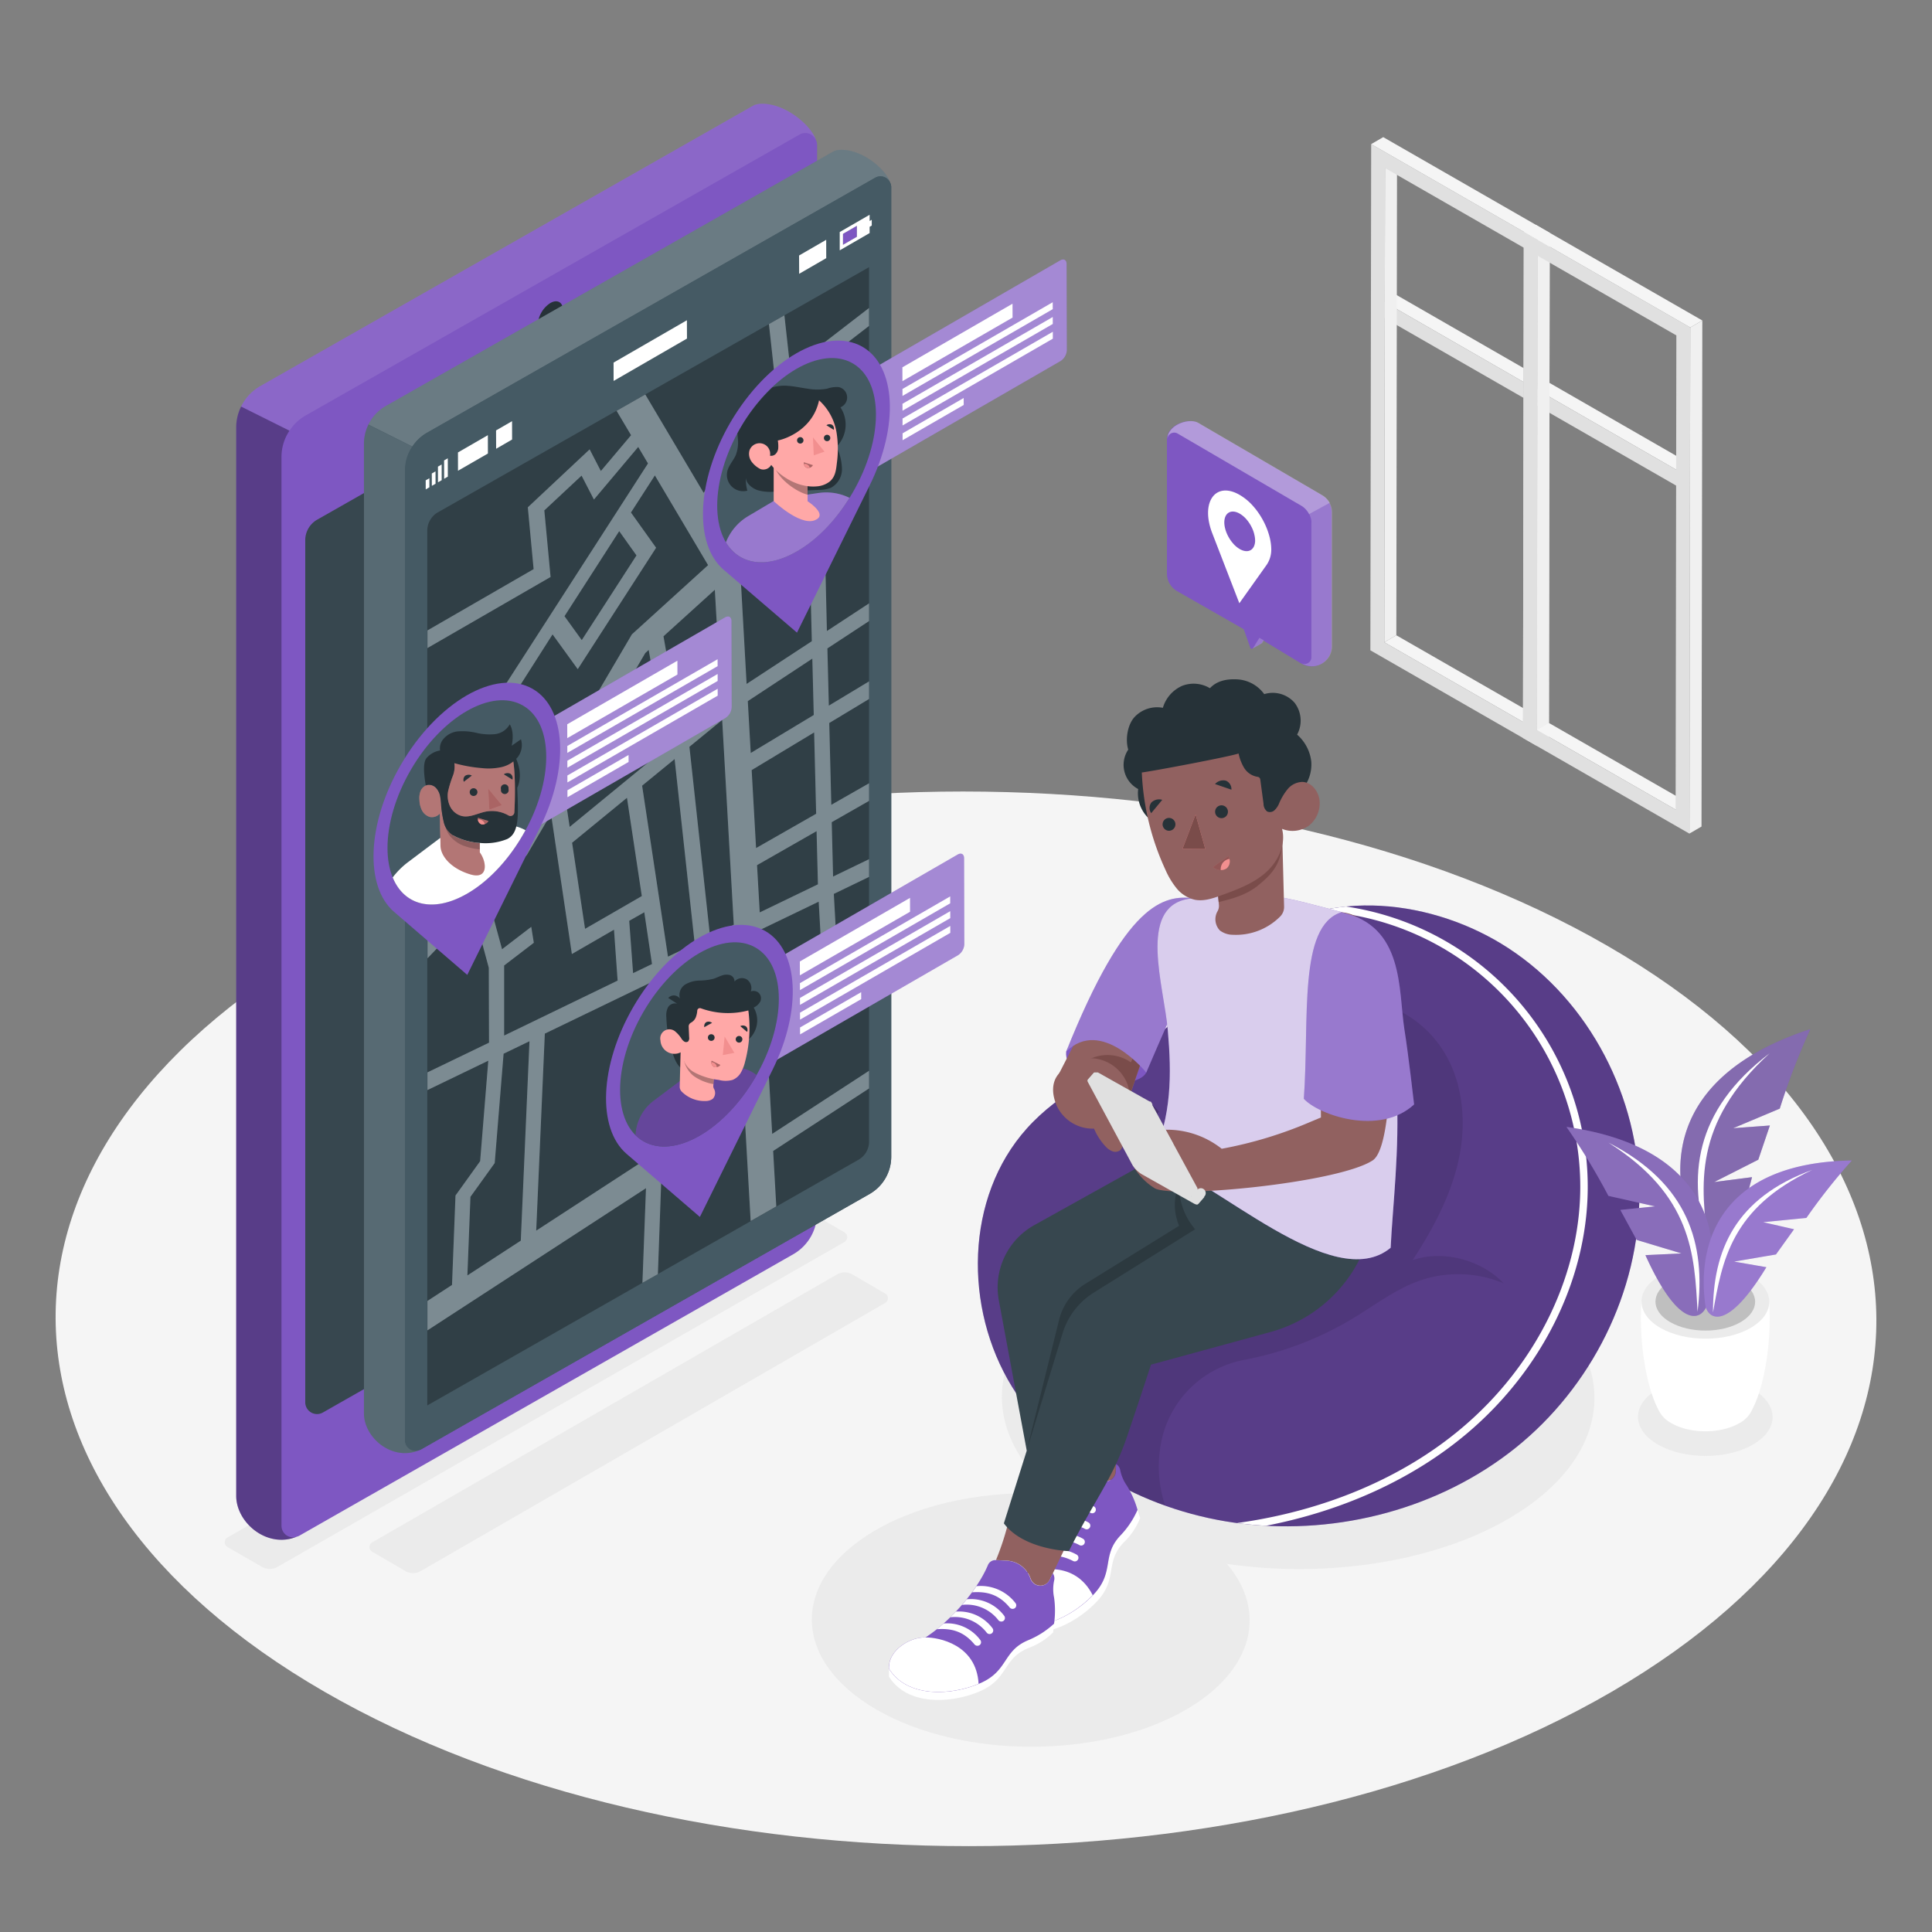 <svg xmlns="http://www.w3.org/2000/svg" viewBox="0 0 500 500"><rect x="0" y="0" width="500" height="500" fill="#808080" stroke="none"/><g id="freepik--Floor--inject-17"><path d="M416.05,244.81c-92.31-53.29-241.48-53.29-333.19,0s-91.22,139.71,1.08,193,241.49,53.3,333.2,0S508.36,298.11,416.05,244.81Z" style="fill:#f5f5f5"></path></g><g id="freepik--Window--inject-17"><polygon points="358.26 78.13 361.38 76.32 394.34 95.28 394.34 98.89 358.26 78.13" style="fill:#f5f5f5"></polygon><polygon points="358.26 78.13 358.26 78.13 358.26 78.13 394.34 98.89 394.34 103 358.25 82.27 358.26 78.13" style="fill:#e0e0e0"></polygon><rect x="376.3" y="67.7" height="41.62" transform="translate(111.96 370.57) rotate(-60.09)" style="fill:#e0e0e0"></rect><polygon points="397.76 100.83 400.88 99.02 433.84 117.98 433.84 121.58 397.76 100.83" style="fill:#f5f5f5"></polygon><polygon points="397.76 100.83 397.76 100.83 397.76 100.83 433.84 121.58 433.84 125.7 397.75 104.97 397.76 100.83" style="fill:#e0e0e0"></polygon><rect x="415.8" y="90.4" height="41.62" transform="translate(112.09 416.19) rotate(-60.09)" style="fill:#e0e0e0"></rect><polygon points="358.44 43.49 361.55 41.68 361.37 164.41 358.25 166.22 358.44 43.49" style="fill:#f0f0f0"></polygon><polygon points="358.25 166.22 361.37 164.41 397.27 185.02 394.15 186.83 358.25 166.22" style="fill:#f5f5f5"></polygon><path d="M354.86,37.3l43.08,24.75-.21,131-43.08-24.75Zm39.29,149.53.19-122.73-35.9-20.61-.19,122.73,35.9,20.61" style="fill:#e0e0e0"></path><polygon points="354.86 37.3 357.98 35.49 401.06 60.24 397.94 62.05 354.86 37.3" style="fill:#f5f5f5"></polygon><polygon points="397.94 62.05 401.06 60.24 400.85 191.21 397.73 193.02 397.94 62.05" style="fill:#f0f0f0"></polygon><polygon points="397.94 66.19 401.06 64.38 400.87 187.11 397.75 188.92 397.94 66.19" style="fill:#f0f0f0"></polygon><polygon points="397.75 188.92 400.87 187.11 436.77 207.72 433.65 209.53 397.75 188.92" style="fill:#f5f5f5"></polygon><path d="M394.36,60l43.08,24.75-.21,131L394.15,191Zm39.29,149.53.19-122.73-35.9-20.61-.19,122.73,35.9,20.61" style="fill:#e0e0e0"></path><polygon points="394.36 60 397.48 58.19 440.56 82.94 437.44 84.75 394.36 60" style="fill:#f5f5f5"></polygon><polygon points="437.44 84.75 440.56 82.94 440.35 213.91 437.23 215.72 437.44 84.75" style="fill:#f0f0f0"></polygon></g><g id="freepik--Shadows--inject-17"><path d="M453.61,359.56c-6.83-3.94-17.86-3.94-24.64,0s-6.75,10.34.08,14.28,17.86,3.94,24.64,0S460.44,363.5,453.61,359.56Z" style="fill:#ebebeb"></path><path d="M390,330.25c-30-17.34-78.59-17.34-108.44,0-26.37,15.33-29.3,39.06-8.91,56.35-16.46-1-33.51,2.12-46.08,9.42-22.06,12.82-21.94,33.6.26,46.42s58.08,12.82,80.14,0c17.55-10.2,21-25.44,10.57-37.7,25.29,3.66,53.12-.23,72.82-11.67C420.2,375.72,420.05,347.6,390,330.25Z" style="fill:#ebebeb"></path><path d="M229.06,337.21,108.9,406.58a4,4,0,0,1-4,0l-8.59-5a1.39,1.39,0,0,1,0-2.41l120.29-69.34a4,4,0,0,1,4,0l8.46,4.92A1.39,1.39,0,0,1,229.06,337.21Z" style="fill:#ebebeb"></path><path d="M218.58,321.4,71.86,405.48a4.12,4.12,0,0,1-4.13,0l-8.86-5.11a1.44,1.44,0,0,1,0-2.48l146.85-84a4.13,4.13,0,0,1,4.15,0l8.71,5.07A1.43,1.43,0,0,1,218.58,321.4Z" style="fill:#ebebeb"></path></g><g id="freepik--speech-bubble--inject-17"><path d="M337.38,131.31h0Z" style="fill:none"></path><path d="M344,130.1a5.3,5.3,0,0,0-2-2l-32-18.68c-2.36-1.35-8,.49-8,4.29v34.71a5.28,5.28,0,0,0,2.66,4.58l20.82,11.9h0l-3.6-2.06,1.73,4.9a.29.29,0,0,0,.36.17v0c.31-.15,1.66-.88,2.44-1.39h0l.05,0h0a.46.46,0,0,0,.07-.07l.42-.68,9.69,5.87a5.2,5.2,0,0,0,8-4.28V132.68A5.34,5.34,0,0,0,344,130.1Z" style="fill:#7E57C2"></path><path d="M326.65,166.43a.46.46,0,0,1-.07.07h0l-.05,0h0c-.78.51-2.13,1.24-2.44,1.39v0a.27.27,0,0,0,.17-.11l1.67-2.71-.33-.19h0l1.47.84Z" style="fill:#fff;opacity:0.2"></path><path d="M338.8,133.08a5.39,5.39,0,0,0-1.41-1.77h0a4.83,4.83,0,0,0-.64-.44l-32-18.68a1.76,1.76,0,0,0-2.63,1.53c0-3.8,5.6-5.64,8-4.29l32,18.68a5.3,5.3,0,0,1,2,2Z" style="fill:#fff;opacity:0.4"></path><path d="M339.39,170.1V135.44a4.21,4.21,0,0,0,0-.62,5.53,5.53,0,0,0-.55-1.74l5.24-3a5.34,5.34,0,0,1,.68,2.58v34.66a5.2,5.2,0,0,1-8,4.28A1.75,1.75,0,0,0,339.39,170.1Z" style="fill:#fff;opacity:0.2"></path><path d="M327.83,146.15A7,7,0,0,0,329,142a12.31,12.31,0,0,0-.12-1.46,14.42,14.42,0,0,0-.43-2,19.09,19.09,0,0,0-1.45-3.63c-.19-.37-.39-.73-.61-1.09A20,20,0,0,0,325,131.8c-.3-.38-.62-.75-.94-1.1a14.07,14.07,0,0,0-3.24-2.62c-6.26-3.62-10.2,1.9-7.08,9.94l2.58,6.67,4.42,11.43Zm-3-6.34h0c0,2.53-1.79,3.55-4,2.28a7,7,0,0,1-1.55-1.26l-.11-.13a9.54,9.54,0,0,1-1.4-2.07,8.69,8.69,0,0,1-.79-2.22,6.29,6.29,0,0,1-.13-1.2h0c0-2.53,1.81-3.54,4-2.27a7,7,0,0,1,1.55,1.26,8.87,8.87,0,0,1,.88,1.12,7.52,7.52,0,0,1,.54.91,8.33,8.33,0,0,1,.83,2.24,6.39,6.39,0,0,1,.17,1.34Z" style="fill:#fff"></path></g><g id="freepik--Device--inject-17"><path d="M211.13,36.17h0c-.92-3.26-7.54-9.45-14.12-9.32a5.93,5.93,0,0,0-1.85.36L67.32,99.94a12.41,12.41,0,0,0-6.19,10.63V387.13c0,7,8.13,13.77,15.75,10.53l.06,0a3.37,3.37,0,0,0,.49-.2l127.86-72.86a12.25,12.25,0,0,0,6.17-10.63V37.5A2.94,2.94,0,0,0,211.13,36.17Z" style="fill:#7E57C2"></path><path d="M79,139.8a6.1,6.1,0,0,1,3.09-5.31L200.78,67a3.06,3.06,0,0,1,4.57,2.65v223a6.16,6.16,0,0,1-3.09,5.32L83.54,365.57A3.05,3.05,0,0,1,79,362.92Z" style="fill:#37474f"></path><path d="M61.13,110.57V387.13c0,7,8.13,13.77,15.75,10.53l.06,0a3,3,0,0,1-4.09-2.86V118.21a12.19,12.19,0,0,1,2.07-6.75L62.4,105.21A12.22,12.22,0,0,0,61.13,110.57Z" style="opacity:0.3"></path><path d="M197,26.84a5.93,5.93,0,0,0-1.85.36L67.32,99.94a12.14,12.14,0,0,0-4.92,5.27l12.52,6.25A12.17,12.17,0,0,1,79,107.58L206.89,34.84a3,3,0,0,1,4.24,1.33h0C210.22,32.9,203.6,26.71,197,26.84Z" style="fill:#fff;opacity:0.1"></path><path d="M157.92,80.51c.89-.52,1.64-.11,1.64.92a3.66,3.66,0,0,1-1.63,2.83L132.84,98.74c-.9.52-1.62.08-1.62-.95a3.53,3.53,0,0,1,1.61-2.8Z" style="fill:#263238"></path><path d="M126.39,98.71c.9-.51,1.62-.1,1.63.93a3.6,3.6,0,0,1-1.62,2.82c-.9.52-1.64.09-1.64-.94A3.57,3.57,0,0,1,126.39,98.71Z" style="fill:#263238"></path><path d="M142.45,78.41c1.79-1,3.24-.22,3.24,1.85a7.17,7.17,0,0,1-3.22,5.63c-1.8,1-3.28.19-3.29-1.87A7.12,7.12,0,0,1,142.45,78.41Z" style="fill:#263238"></path><path d="M142.45,338.76c3.66-2.11,6.61-.43,6.62,3.77A14.63,14.63,0,0,1,142.5,354c-3.66,2.1-6.68.38-6.7-3.82A14.62,14.62,0,0,1,142.45,338.76Z" style="fill:#263238"></path></g><g id="freepik--Screen--inject-17"><path d="M230.36,47.23h0c-.85-3-6.85-8.58-12.83-8.46a5.27,5.27,0,0,0-1.67.33l-116.06,66a11.25,11.25,0,0,0-5.61,9.65v251c0,6.4,7.38,12.5,14.3,9.56,0,0,0,0,0,0a3.14,3.14,0,0,0,.44-.18L225.05,309a11.12,11.12,0,0,0,5.6-9.65V48.44A2.8,2.8,0,0,0,230.36,47.23Z" style="fill:#455a64"></path><path d="M94.2,114.76v251c0,6.4,7.38,12.5,14.3,9.56,0,0,0,0,0,0a2.76,2.76,0,0,1-3.71-2.59v-251a11.08,11.08,0,0,1,1.88-6.13l-11.37-5.68A11.11,11.11,0,0,0,94.2,114.76Z" style="fill:#fff;opacity:0.1"></path><path d="M217.54,38.76a5.27,5.27,0,0,0-1.67.33l-116.06,66a11.17,11.17,0,0,0-4.46,4.78l11.37,5.68a11.14,11.14,0,0,1,3.73-3.52L226.5,46a2.77,2.77,0,0,1,3.86,1.2h0C229.52,44.26,223.52,38.64,217.54,38.76Z" style="fill:#fff;opacity:0.2"></path><path d="M230.36,47.23A2.77,2.77,0,0,0,226.5,46l-116,66a11.3,11.3,0,0,0-5.61,9.65v251a2.76,2.76,0,0,0,3.71,2.59,3.14,3.14,0,0,0,.44-.18L225.05,309a11.12,11.12,0,0,0,5.6-9.65V48.44A2.8,2.8,0,0,0,230.36,47.23Z" style="fill:#455a64"></path><path d="M110.58,137.31a5.35,5.35,0,0,1,.92-3,5.18,5.18,0,0,1,1.79-1.7L224.91,69.14V295.46a5.37,5.37,0,0,1-2.7,4.66L110.58,363.73Z" style="fill:#455a64"></path><path d="M110.58,137.31a5.35,5.35,0,0,1,.92-3,5.18,5.18,0,0,1,1.79-1.7L224.91,69.14V295.46a5.37,5.37,0,0,1-2.7,4.66L110.58,363.73Z" style="opacity:0.3"></path><polygon points="114.3 120.21 114.31 124.27 114.31 124.27 114.3 120.21 113.34 120.76 113.34 120.76 114.3 120.21" style="fill:none"></polygon><polygon points="111.13 126.11 111.13 126.11 111.12 123.77 110.17 124.31 110.17 124.31 111.12 123.77 111.13 126.11" style="fill:none"></polygon><polygon points="111.75 122.54 111.75 122.54 112.45 122.14 111.75 122.54" style="fill:none"></polygon><polygon points="112.46 125.34 112.72 125.19 112.71 121.99 112.71 121.99 112.72 125.19 112.46 125.34" style="fill:none"></polygon><polygon points="213.82 62.06 213.83 66.81 213.83 66.81 213.82 62.06 206.8 66.12 206.8 66.12 213.82 62.06" style="fill:none"></polygon><polygon points="225.07 58.7 225.07 60.33 217.33 64.79 217.33 64.79 225.07 60.33 225.07 58.7 225.62 58.38 225.62 56.88 225.61 56.88 225.62 58.38 225.07 58.7" style="fill:none"></polygon><polygon points="126.27 117.37 126.27 117.36 126.26 112.62 118.52 117.09 118.52 117.09 126.26 112.62 126.27 117.37" style="fill:none"></polygon><polygon points="177.77 82.88 177.79 87.62 177.79 87.62 177.77 82.88 158.79 93.84 158.79 93.84 177.77 82.88" style="fill:none"></polygon><polygon points="114.93 119.16 114.93 119.16 115.89 118.61 114.93 119.16" style="fill:none"></polygon><polygon points="115.51 123.58 115.9 123.35 115.89 118.61 115.9 123.35 115.51 123.58" style="fill:none"></polygon><polygon points="128.38 111.39 128.38 111.39 130.13 110.38 128.38 111.39" style="fill:none"></polygon><polygon points="218.15 60.52 218.16 63.36 221.76 61.28 221.75 58.44 218.15 60.52" style="fill:#7E57C2"></polygon><path d="M225.06,55.58l-7.74,4.47v4.74l7.74-4.47V58.7l.55-.32v-1.5l-.2.12-.35.2Zm-3.3,5.7-3.6,2.08V60.52h0l3.6-2.08v2.84Z" style="fill:#fff"></path><polygon points="158.79 93.84 158.8 98.59 177.79 87.62 177.77 82.88 158.79 93.84" style="fill:#fff"></polygon><polygon points="206.8 66.12 206.82 70.86 213.83 66.81 213.82 62.06 206.8 66.12" style="fill:#fff"></polygon><polygon points="113.34 120.76 113.35 124.82 114.31 124.27 114.3 120.21 113.34 120.76" style="fill:#fff"></polygon><polygon points="128.4 116.14 132.53 113.75 132.52 109 132.52 109 130.13 110.38 128.38 111.39 128.38 111.39 128.4 116.14" style="fill:#fff"></polygon><polygon points="118.53 121.83 126.27 117.37 126.27 117.37 126.26 112.62 118.52 117.09 118.52 117.09 118.53 121.83" style="fill:#fff"></polygon><polygon points="114.94 123.91 115.51 123.58 115.9 123.35 115.89 118.61 114.93 119.16 114.93 119.16 114.94 123.91" style="fill:#fff"></polygon><polygon points="111.76 125.74 112.46 125.34 112.72 125.19 112.71 121.99 112.71 121.99 112.45 122.14 111.75 122.54 111.75 122.54 111.76 125.74" style="fill:#fff"></polygon><polygon points="110.18 126.66 111.13 126.11 111.13 126.11 111.12 123.77 110.17 124.31 110.17 124.31 110.18 126.66" style="fill:#fff"></polygon><path d="M215.25,212.78l9.66-5.51v-4.56l-9.77,5.58-.53-21.18,10.3-6.21v-4.56l-10.41,6.28-.37-14.81,10.78-7.08v-4.58L214,163.31,213.64,148l-4.72-17,16-14.52v-7.92l-17.23,15.65L205,99.7l19.9-15.35V79.71L204.53,95.43,203,81.6l-4,2.27,1.69,15.44L182.1,127.54,167,102.09l-7.43,4.23,3.75,6.31-7.82,9.27-2.9-5.61-16,15,1.5,16-27.47,15.86v4.56l31.86-18.39-1.62-17.23,9.64-9,3.2,6.19,11.46-13.61,2.53,4.27-37,57.42-20.11,18v4.74l20.14-18,12.48,16.79-10.57,18-22,23V248l11.86-12.36,4,14.82.06,19.38-15.94,7.69v4.58l15.75-7.6-2.11,26-6.38,8.89-.9,23.14-6.36,4.14v7.62l56.56-36.8L166.26,332l4-2.26,1.23-34.26L192.4,283l1.87,33,6.63-3.78-.81-14.35,24.82-16.18v-4.58l-25.07,16.34-1.53-26.83,18.85-10.88-1.37-24.4,9.12-4.4v-4.59l-9.31,4.5Zm-14-108.42,2.55,23.25L189.73,140.4,184,130.65ZM162.59,233.93l-5.82,3.36-5.36,3.09-3.35-22.28,14.2-11.63,3.84,25.43Zm4.15,2.16,2,13.4-4.9,2.36-1-13.54ZM147.43,214l-1.4-9.28L167,169l.88-.79,1.6,9-6.34,6.63,1.52,3.35,15.09-15.82L178.23,168l-5,5.26-1.52-8.59L185,152.63l1.66,29.18Zm39.47-27.68,3,53-6.14,3-5.34-49.05Zm-26.65-48.86,4.47,6.28-14.16,21.92-4.47-6.19Zm-26,40.46L143,164.18l6.52,9,20.28-31.42-6.51-9.12,6.19-9.6,13.77,23.22-18.91,17.18-.8.72-17.45,29.71Zm-8.07,53.94,10.19-10.63,6.23-10.6L148,246.9l8.75-5.05,2.15-1.25.94,13.18L130.47,268l0-18.13,7.68-5.88-.66-4.13-7.56,5.8Zm8.6,89.22-13.82,9,.79-20.34,6.28-8.74,2.3-28.3,6.7-3.23Zm32.68-21.26-28.69,18.67L141,267.5l28.11-13.57Zm-1.28-96.49,8.41-6.88,5.2,47.79-6.92,3.34Zm5.49,87.54L173,252l17.15-8.28,2,34.88Zm19.86-144.1,13.63-12.37,4.57,16.54.37,15L193.22,177Zm2,34.68,16.7-11,.37,14.59-16.31,9.83Zm1,17.85,16.17-9.75.52,21.05-15.55,8.88Zm1.39,24.6,15.41-8.8.35,13.76-15.06,7.27Zm2.19,38.4-1.23-21.72,15-7.23,1.14,20.36Z" style="fill:#455a64"></path><g style="opacity:0.3"><path d="M215.25,212.78l9.66-5.51v-4.56l-9.77,5.58-.53-21.18,10.3-6.21v-4.56l-10.41,6.28-.37-14.81,10.78-7.08v-4.58L214,163.31,213.64,148l-4.72-17,16-14.52v-7.92l-17.23,15.65L205,99.7l19.9-15.35V79.71L204.53,95.43,203,81.6l-4,2.27,1.69,15.44L182.1,127.54,167,102.09l-7.43,4.23,3.75,6.31-7.82,9.27-2.9-5.61-16,15,1.5,16-27.47,15.86v4.56l31.86-18.39-1.62-17.23,9.64-9,3.2,6.19,11.46-13.61,2.53,4.27-37,57.42-20.11,18v4.74l20.14-18,12.48,16.79-10.57,18-22,23V248l11.86-12.36,4,14.82.06,19.38-15.94,7.69v4.58l15.75-7.6-2.11,26-6.38,8.89-.9,23.14-6.36,4.14v7.62l56.56-36.8L166.26,332l4-2.26,1.23-34.26L192.4,283l1.87,33,6.63-3.78-.81-14.35,24.82-16.18v-4.58l-25.07,16.34-1.53-26.83,18.85-10.88-1.37-24.4,9.12-4.4v-4.59l-9.31,4.5Zm-14-108.42,2.55,23.25L189.73,140.4,184,130.65ZM162.59,233.93l-5.82,3.36-5.36,3.09-3.35-22.28,14.2-11.63,3.84,25.43Zm4.15,2.16,2,13.4-4.9,2.36-1-13.54ZM147.43,214l-1.4-9.28L167,169l.88-.79,1.6,9-6.34,6.63,1.52,3.35,15.09-15.82L178.23,168l-5,5.26-1.52-8.59L185,152.63l1.66,29.18Zm39.47-27.68,3,53-6.14,3-5.34-49.05Zm-26.65-48.86,4.47,6.28-14.16,21.92-4.47-6.19Zm-26,40.46L143,164.18l6.52,9,20.28-31.42-6.51-9.12,6.19-9.6,13.77,23.22-18.91,17.18-.8.72-17.45,29.71Zm-8.07,53.94,10.19-10.63,6.23-10.6L148,246.9l8.75-5.05,2.15-1.25.94,13.18L130.47,268l0-18.13,7.68-5.88-.66-4.13-7.56,5.8Zm8.6,89.22-13.82,9,.79-20.34,6.28-8.74,2.3-28.3,6.7-3.23Zm32.68-21.26-28.69,18.67L141,267.5l28.11-13.57Zm-1.28-96.49,8.41-6.88,5.2,47.79-6.92,3.34Zm5.49,87.54L173,252l17.15-8.28,2,34.88Zm19.86-144.1,13.63-12.37,4.57,16.54.37,15L193.22,177Zm2,34.68,16.7-11,.37,14.59-16.31,9.83Zm1,17.85,16.17-9.75.52,21.05-15.55,8.88Zm1.39,24.6,15.41-8.8.35,13.76-15.06,7.27Zm2.19,38.4-1.23-21.72,15-7.23,1.14,20.36Z" style="fill:#fff"></path></g></g><g id="freepik--location-3--inject-17"><path d="M247.86,221.15c.91-.52,1.63-.1,1.64.93l.06,22.31a3.58,3.58,0,0,1-1.62,2.81l-52.8,30.48-.07-26.05Z" style="fill:#7E57C2"></path><g style="opacity:0.3"><path d="M247.86,221.15c.91-.52,1.63-.1,1.64.93l.06,22.31a3.58,3.58,0,0,1-1.62,2.81l-52.8,30.48-.07-26.05Z" style="fill:#fff"></path></g><polygon points="245.93 239.63 245.94 241.42 207.05 263.88 207.04 262.08 245.93 239.63" style="fill:#fff"></polygon><polygon points="222.87 256.77 222.88 258.57 207.06 267.7 207.05 265.91 222.87 256.77" style="fill:#fff"></polygon><polygon points="245.92 235.81 245.93 237.61 207.04 260.06 207.03 258.27 245.92 235.81" style="fill:#fff"></polygon><polygon points="245.91 231.99 245.91 233.78 207.03 256.24 207.02 254.44 245.91 231.99" style="fill:#fff"></polygon><polygon points="235.51 232.37 235.52 235.96 207.01 252.41 207 248.83 235.51 232.37" style="fill:#fff"></polygon><path d="M180.93,242.67c6.18-3.57,12.37-4.43,17.11-1.73,8.72,5,9.54,20.43,1.91,35.89l-18.82,38.11-18.95-16.3c-7.71-6.61-7-23,1.69-38C168.57,252.52,174.75,246.24,180.93,242.67Z" style="fill:#7E57C2"></path><ellipse cx="181.03" cy="270.3" rx="28.96" ry="16.77" transform="translate(-143.64 291.01) rotate(-59.84)" style="fill:#455a64"></ellipse><path d="M181.1,293.91c5.77-3.34,11-9.09,14.7-15.66a8.6,8.6,0,0,0-7.33-1.73l-2.75.62L177,279l-7.85,5.9a11.71,11.71,0,0,0-4.65,8.77v.12C168.24,297.51,174.28,297.84,181.1,293.91Z" style="fill:#7E57C2"></path><path d="M181.1,293.91c5.77-3.34,11-9.09,14.7-15.66a8.6,8.6,0,0,0-7.33-1.73l-2.75.62L177,279l-7.85,5.9a11.71,11.71,0,0,0-4.65,8.77v.12C168.24,297.51,174.28,297.84,181.1,293.91Z" style="opacity:0.2"></path><path d="M193.23,269.41a6.56,6.56,0,0,0,1.83-8.65,3.65,3.65,0,0,0,1.73-1.63,2,2,0,0,0-.38-2.12,2,2,0,0,0-2.1-.43,2.7,2.7,0,0,0-1.07-3.13,2.54,2.54,0,0,0-3.15.58,1.7,1.7,0,0,0-1.17-1.68,3.48,3.48,0,0,0-2.18.14c-.7.24-1.36.59-2.07.81a15.84,15.84,0,0,1-3.71.47,7.52,7.52,0,0,0-3.59,1,3.22,3.22,0,0,0-1.41,3.64,2.07,2.07,0,0,0-1.49-.79,2,2,0,0,0-1.53.65c.78.48,1.53,1,2.32,1.49a2.11,2.11,0,0,0-2.39.95,4.7,4.7,0,0,0-.42,2.52,33.71,33.71,0,0,0,1.73,9.64c.53,1.61,1.31,3.31,2.83,4.05Z" style="fill:#263238"></path><path d="M184.94,277.15,184.6,281a1.46,1.46,0,0,0,.21.84,2.18,2.18,0,0,1-.33,2.52,3,3,0,0,1-1.72.58,8.31,8.31,0,0,1-6.35-2.45,1.79,1.79,0,0,1-.5-1.32l.25-9.74Z" style="fill:#ffa8a7"></path><path d="M176.93,271.93l8,5.22-.3,3.41a12.44,12.44,0,0,1-5.21-2.17A7.13,7.13,0,0,1,176.93,271.93Z" style="opacity:0.3"></path><path d="M193.67,261.5a34.25,34.25,0,0,1-.86,13.33,10.31,10.31,0,0,1-1.06,2.73,4.39,4.39,0,0,1-2.16,1.92,6.76,6.76,0,0,1-3.57,0,18,18,0,0,1-6.3-1.93,6.09,6.09,0,0,1-3.2-5.41,3.62,3.62,0,0,1-5.59-2.86,2.36,2.36,0,0,1,3.94-2.23,7.81,7.81,0,0,1,1.47,1.71,2.48,2.48,0,0,0,.73.78.89.89,0,0,0,1,0,1.32,1.32,0,0,0,.28-1.1l-.12-2.79a1.1,1.1,0,0,1,.62-1,2.77,2.77,0,0,0,1.25-1.44,5.92,5.92,0,0,0,.35-1.67.69.69,0,0,1,.94-.59A20.57,20.57,0,0,0,193.67,261.5Z" style="fill:#ffa8a7"></path><polygon points="187.54 268.26 190.05 272.48 187.06 273.05 187.54 268.26" style="fill:#f28f8f"></polygon><path d="M184.17,274.5l2.27,1.11a1.49,1.49,0,0,1-1.72.49A1.35,1.35,0,0,1,184.17,274.5Z" style="fill:#f28f8f"></path><path d="M184.17,274.5l2.27,1.11a1.49,1.49,0,0,1-1.72.49A1.35,1.35,0,0,1,184.17,274.5Z" style="opacity:0.3"></path><path d="M185.51,276.17a1.41,1.41,0,0,1-.79-.07,1.22,1.22,0,0,1-.61-1.2,1.37,1.37,0,0,1,1.4,1.27Z" style="fill:#f28f8f"></path><path d="M183.21,268.43a.85.85,0,0,0,.76.94.86.86,0,1,0,.18-1.71A.85.85,0,0,0,183.21,268.43Z" style="fill:#263238"></path><path d="M190.41,268.88a.86.86,0,1,0,.94-.77A.86.86,0,0,0,190.41,268.88Z" style="fill:#263238"></path><path d="M191.58,265.56l1.77,1.5a1.23,1.23,0,0,0-.24-1.38A1.45,1.45,0,0,0,191.58,265.56Z" style="fill:#263238"></path><path d="M184.28,264.72c-.68.37-1.36.74-2,1.12a1.25,1.25,0,0,1,.5-1.31A1.45,1.45,0,0,1,184.28,264.72Z" style="fill:#263238"></path></g><g id="freepik--location-2--inject-17"><path d="M187.66,159.77c.91-.52,1.63-.1,1.64.93l.06,22.31a3.6,3.6,0,0,1-1.62,2.81l-52.8,30.48-.07-26.05Z" style="fill:#7E57C2"></path><g style="opacity:0.3"><path d="M187.66,159.77c.91-.52,1.63-.1,1.64.93l.06,22.31a3.6,3.6,0,0,1-1.62,2.81l-52.8,30.48-.07-26.05Z" style="fill:#fff"></path></g><polygon points="185.73 178.25 185.74 180.04 146.85 202.49 146.84 200.7 185.73 178.25" style="fill:#fff"></polygon><polygon points="162.67 195.39 162.68 197.19 146.86 206.32 146.85 204.52 162.67 195.39" style="fill:#fff"></polygon><polygon points="185.72 174.43 185.73 176.23 146.84 198.68 146.83 196.88 185.72 174.43" style="fill:#fff"></polygon><polygon points="185.71 170.61 185.72 172.4 146.82 194.85 146.82 193.06 185.71 170.61" style="fill:#fff"></polygon><polygon points="175.31 170.99 175.32 174.57 146.81 191.03 146.8 187.44 175.31 170.99" style="fill:#fff"></polygon><path d="M120.73,180c6.18-3.57,12.37-4.43,17.11-1.73,8.72,5,9.54,20.43,1.9,35.89L120.93,252.3,102,236c-7.7-6.61-7-23,1.7-38C108.37,189.88,114.55,183.6,120.73,180Z" style="fill:#7E57C2"></path><ellipse cx="120.83" cy="207.66" rx="28.96" ry="16.77" transform="translate(-119.43 207.79) rotate(-59.84)" style="fill:#455a64"></ellipse><path d="M120.9,231.27c6-3.46,11.36-9.53,15.1-16.41a11.13,11.13,0,0,0-7.83-1.09l-4.68,1.06-9.61,2.06-8.32,6.26a20.32,20.32,0,0,0-3.93,3.93C104.58,234.32,112.1,236.35,120.9,231.27Z" style="fill:#fff"></path><path d="M108.85,204.7a2.73,2.73,0,0,1,1.34-1.4,1.93,1.93,0,0,1,.4-.15,2.51,2.51,0,0,1,2.23.75,4.32,4.32,0,0,1,1.08,2.15,16.58,16.58,0,0,1,.27,2.43,29.32,29.32,0,0,0,.67,4.28,5.46,5.46,0,0,0,2.77,3.63l.1.05a16.82,16.82,0,0,0,6.47,1.72v2.45c1.79,2.43,2.29,7.08-2.42,5.69s-7.77-4.52-7.77-7.59c0-1.3-.06-3-.1-4.46,0-2-.08-3.69-.08-3.69a2.64,2.64,0,0,1-1.72.9,2.45,2.45,0,0,1-.9-.05,3.41,3.41,0,0,1-2-1.72,6.36,6.36,0,0,1-.64-2.62A5.16,5.16,0,0,1,108.85,204.7Z" style="fill:#ffa8a7"></path><path d="M108.85,204.7a2.73,2.73,0,0,1,1.34-1.4,1.93,1.93,0,0,1,.4-.15,2.51,2.51,0,0,1,2.23.75,4.32,4.32,0,0,1,1.08,2.15,16.58,16.58,0,0,1,.27,2.43,29.32,29.32,0,0,0,.67,4.28,5.46,5.46,0,0,0,2.77,3.63l.1.05a16.82,16.82,0,0,0,6.47,1.72v2.45c1.79,2.43,2.29,7.08-2.42,5.69s-7.77-4.52-7.77-7.59c0-1.3-.06-3-.1-4.46,0-2-.08-3.69-.08-3.69a2.64,2.64,0,0,1-1.72.9,2.45,2.45,0,0,1-.9-.05,3.41,3.41,0,0,1-2-1.72,6.36,6.36,0,0,1-.64-2.62A5.16,5.16,0,0,1,108.85,204.7Z" style="opacity:0.3"></path><path d="M110.38,196.2a5.81,5.81,0,0,1,3.7-2L133.41,196c2.23,4.73.45,7.85.45,7.85.3,7.2.55,11.78-2.62,13.3a14.87,14.87,0,0,1-7.06,1,16.82,16.82,0,0,1-6.47-1.72l-.1-.06a5.43,5.43,0,0,1-2.77-3.64,29.05,29.05,0,0,1-.67-4.26,16.58,16.58,0,0,0-.27-2.43,4.32,4.32,0,0,0-1.08-2.15,2.51,2.51,0,0,0-2.23-.75,1.93,1.93,0,0,0-.4.15C109.64,200.1,109.48,197.33,110.38,196.2Z" style="fill:#263238"></path><path d="M117.46,196.75a6.71,6.71,0,0,1-.26,4.05,28.93,28.93,0,0,0-1.22,3.94,6.35,6.35,0,0,0,.53,4,4.65,4.65,0,0,0,3.08,2.46c2.07.44,4.1-.77,6.19-1.17a8.6,8.6,0,0,1,5.81,1,1,1,0,0,0,1.52-.81c.25-4.14.25-10.64-.37-13.69Z" style="fill:#ffa8a7"></path><path d="M117.46,196.75a6.71,6.71,0,0,1-.26,4.05,28.93,28.93,0,0,0-1.22,3.94,6.35,6.35,0,0,0,.53,4,4.65,4.65,0,0,0,3.08,2.46c2.07.44,4.1-.77,6.19-1.17a8.6,8.6,0,0,1,5.81,1,1,1,0,0,0,1.52-.81c.25-4.14.25-10.64-.37-13.69Z" style="opacity:0.3"></path><path d="M132.42,193l2.4-1.67a5.1,5.1,0,0,1-.92,4.73,7.62,7.62,0,0,1-4.24,2.49,15.68,15.68,0,0,1-5,.23,37.44,37.44,0,0,1-7.19-1.31,5.76,5.76,0,0,1-2.82-1.49,3.72,3.72,0,0,1-.15-4.4,5.6,5.6,0,0,1,4-2.3,15.45,15.45,0,0,1,4.78.38,14.62,14.62,0,0,0,4.79.34,5,5,0,0,0,3.85-2.55C133.27,189.64,132.42,193,132.42,193Z" style="fill:#263238"></path><polygon points="126.35 204.11 129.88 208.38 126.64 209.52 126.35 204.11" style="fill:#f28f8f"></polygon><polygon points="126.35 204.11 129.88 208.38 126.64 209.52 126.35 204.11" style="opacity:0.3"></polygon><path d="M123.68,211.64l2.73.83a1.68,1.68,0,0,1-1.84.85A1.52,1.52,0,0,1,123.68,211.64Z" style="fill:#f28f8f"></path><path d="M123.68,211.64l2.73.83a1.68,1.68,0,0,1-1.84.85A1.52,1.52,0,0,1,123.68,211.64Z" style="opacity:0.3"></path><path d="M125.46,213.26a1.44,1.44,0,0,1-.89.06,1.37,1.37,0,0,1-.88-1.23,1.66,1.66,0,0,1,1,.19A1.59,1.59,0,0,1,125.46,213.26Z" style="fill:#f28f8f"></path><path d="M121.56,205a1,1,0,1,0,.91-1A1,1,0,0,0,121.56,205Z" style="fill:#263238"></path><path d="M129.66,204.29a1,1,0,1,0,1.93-.1,1,1,0,1,0-1.93.1Z" style="fill:#263238"></path><path d="M130.39,200.39l2.22,1.37a1.35,1.35,0,0,0-.5-1.49A1.63,1.63,0,0,0,130.39,200.39Z" style="fill:#263238"></path><path d="M122.11,200.72l-2.07,1.6a1.38,1.38,0,0,1,.34-1.54A1.65,1.65,0,0,1,122.11,200.72Z" style="fill:#263238"></path><path d="M116.41,216.31a6.1,6.1,0,0,1-1.13-2.35,5.42,5.42,0,0,0,2.33,2.43l.1.05a16.82,16.82,0,0,0,6.47,1.72v1.65a16,16,0,0,1-3.82-.8A8.6,8.6,0,0,1,116.41,216.31Z" style="opacity:0.2"></path></g><g id="freepik--location-1--inject-17"><path d="M274.4,67.38c.9-.52,1.63-.1,1.63.93l.06,22.31a3.56,3.56,0,0,1-1.62,2.81l-52.79,30.48-.08-26Z" style="fill:#7E57C2"></path><g style="opacity:0.3"><path d="M274.4,67.38c.9-.52,1.63-.1,1.63.93l.06,22.31a3.56,3.56,0,0,1-1.62,2.81l-52.79,30.48-.08-26Z" style="fill:#fff"></path></g><polygon points="272.47 85.86 272.47 87.65 233.58 110.11 233.58 108.31 272.47 85.86" style="fill:#fff"></polygon><polygon points="249.4 103 249.41 104.8 233.59 113.93 233.59 112.14 249.4 103" style="fill:#fff"></polygon><polygon points="272.45 82.04 272.46 83.84 233.57 106.29 233.56 104.5 272.45 82.04" style="fill:#fff"></polygon><polygon points="272.44 78.22 272.45 80.01 233.56 102.47 233.56 100.67 272.44 78.22" style="fill:#fff"></polygon><polygon points="262.04 78.6 262.05 82.19 233.55 98.64 233.54 95.06 262.04 78.6" style="fill:#fff"></polygon><path d="M206.06,91.46c6.18-3.57,12.37-4.43,17.11-1.73,8.72,5,9.54,20.43,1.9,35.89l-18.81,38.11-19-16.3c-7.7-6.61-7-23,1.7-38C193.7,101.31,199.88,95,206.06,91.46Z" style="fill:#7E57C2"></path><ellipse cx="206.16" cy="119.1" rx="28.96" ry="16.77" transform="translate(-0.4 237.5) rotate(-59.84)" style="fill:#455a64"></ellipse><path d="M206.23,142.7c5.24-3,10-8,13.62-13.86a13.64,13.64,0,0,0-8.12-1.24L209,128l-8.77,1.66-6.59,3.91a13.68,13.68,0,0,0-5.77,6.79C191.32,146.07,198.24,147.31,206.23,142.7Z" style="fill:#7E57C2"></path><path d="M206.23,142.7c5.24-3,10-8,13.62-13.86a13.64,13.64,0,0,0-8.12-1.24L209,128l-8.77,1.66-6.59,3.91a13.68,13.68,0,0,0-5.77,6.79C191.32,146.07,198.24,147.31,206.23,142.7Z" style="fill:#fff;opacity:0.2"></path><path d="M190.86,112.14c0,.51.08,1,.11,1.54a9.13,9.13,0,0,1-.51,4c-.61,1.47-1.82,2.66-2.21,4.2a4.21,4.21,0,0,0,5.16,5.1,11.07,11.07,0,0,1-.39-3.29c.13,1.49,1.61,2.65,3,3.15a11.63,11.63,0,0,0,4.44.39l5.26-.2,6.13-.24a8.43,8.43,0,0,0,3.2-.56,5.45,5.45,0,0,0,2.85-4.7,14.17,14.17,0,0,0-1.4-5.93,8.11,8.11,0,0,0,1-10.19,2.74,2.74,0,0,0-.49-5.24,7.52,7.52,0,0,0-2.95.42,14.22,14.22,0,0,1-5.08,0c-1.69-.24-3.36-.61-5-.73a11,11,0,0,0-4.09.39A47.09,47.09,0,0,0,190.86,112.14Z" style="fill:#263238"></path><path d="M209,124.13v5.59s4.57,2.92,2.65,4.47c-3.63,2.92-11.42-4.5-11.42-4.5v-9.31Z" style="fill:#ffa8a7"></path><path d="M200.25,120.38c1.35,4,6.25,7.05,8.77,7.65v-3.9Z" style="opacity:0.3"></path><path d="M201.3,114a8.79,8.79,0,0,1,.1,2.11,2.49,2.49,0,0,1-.7,1.41,1.62,1.62,0,0,1-1.42.42,2.75,2.75,0,0,0-5.33-1.31,3.45,3.45,0,0,0,.57,2.86,6.36,6.36,0,0,0,2.3,1.91,2.32,2.32,0,0,0,2.77-1.08c2.67,3.38,7.33,5.93,11.7,5.56a6.25,6.25,0,0,0,3.32-1.17c1.65-1.28,1.77-3.21,2-5.11a27.15,27.15,0,0,0-.05-7.26,14.34,14.34,0,0,0-4.59-8.74C210.45,110.84,203.83,113.49,201.3,114Z" style="fill:#ffa8a7"></path><polygon points="210.39 113.2 213.38 116.89 210.6 117.84 210.39 113.2" style="fill:#f28f8f"></polygon><path d="M208.05,119.64l2.33.74a1.42,1.42,0,0,1-1.58.7A1.28,1.28,0,0,1,208.05,119.64Z" style="fill:#f28f8f"></path><path d="M208.05,119.64l2.33.74a1.42,1.42,0,0,1-1.58.7A1.28,1.28,0,0,1,208.05,119.64Z" style="opacity:0.3"></path><path d="M209.56,121.05a1.32,1.32,0,0,1-.76,0,1.15,1.15,0,0,1-.75-1,1.35,1.35,0,0,1,.9.17A1.33,1.33,0,0,1,209.56,121.05Z" style="fill:#f28f8f"></path><path d="M206.28,114a.82.82,0,0,0,.86.79.83.83,0,1,0-.86-.79Z" style="fill:#263238"></path><path d="M213.22,113.39a.83.83,0,1,0,.79-.87A.84.84,0,0,0,213.22,113.39Z" style="fill:#263238"></path><path d="M213.88,110.05l1.9,1.19a1.2,1.2,0,0,0-.42-1.29A1.42,1.42,0,0,0,213.88,110.05Z" style="fill:#263238"></path><path d="M206.78,110.27,205,111.62a1.18,1.18,0,0,1,.3-1.31A1.39,1.39,0,0,1,206.78,110.27Z" style="fill:#263238"></path></g><g id="freepik--Character--inject-17"><path d="M296.07,270.49c-10.24,7.11-21.78,12-30.34,21.57-16,17.82-16.35,46.49-3.8,66.87s35.9,32.62,59.67,35.42c24.94,2.94,51.11-4,70.67-19.69s32-40.33,32-65.45-12.88-50.11-33.91-63.83c-19.19-12.52-46.76-16.09-66-1.77-9.73,7.24-16.22,17.93-25.93,25.19C297.65,269.38,296.86,269.94,296.07,270.49Z" style="fill:#7E57C2"></path><path d="M296.07,270.49c-10.24,7.11-21.78,12-30.34,21.57-16,17.82-16.35,46.49-3.8,66.87s35.9,32.62,59.67,35.42c24.94,2.94,51.11-4,70.67-19.69s32-40.33,32-65.45-12.88-50.11-33.91-63.83c-19.19-12.52-46.76-16.09-66-1.77-9.73,7.24-16.22,17.93-25.93,25.19C297.65,269.38,296.86,269.94,296.07,270.49Z" style="opacity:0.3"></path><path d="M300.25,374.88c0-.17,0-.34.07-.51a27,27,0,0,1,21.85-22.47,85.18,85.18,0,0,0,28-10.72c6.11-3.7,11.89-8.23,18.76-10.24a30.55,30.55,0,0,1,20.21,1.18c-5.76-6.06-15.65-8.72-23.55-6,5.47-8.37,10.28-17.39,12.16-27.21s.55-20.59-5.37-28.65a28.84,28.84,0,0,0-44.51-2.38c-5.86,6.42-9.17,15.44-13,23.24-2.77,5.59-5.63,11.32-10.19,15.58-6.88,6.44-16.77,8.76-23.91,14.92-8.08,7-11.57,18.14-11.61,28.82a84.79,84.79,0,0,0,3.13,21.31,81.09,81.09,0,0,0,29.25,17.89A31.67,31.67,0,0,1,300.25,374.88Z" style="opacity:0.1"></path><path d="M410.89,305.77a73.3,73.3,0,0,0-62.52-71.16,52.43,52.43,0,0,0-7.07,1.19,71.47,71.47,0,0,1,67.66,70c.45,23.37-11,47.19-30.59,63.72-15.36,13-35.77,21.54-58.21,24.64l1.44.18c2,.24,4,.41,6.07.52,19.93-3.87,38-12.09,51.95-23.86C399.67,354.1,411.36,329.72,410.89,305.77Z" style="fill:#fff"></path><path d="M272.79,370.51a69.14,69.14,0,0,1,1.2,11.21l2.66-1A6.88,6.88,0,0,1,284,382.4l.13.14a2.68,2.68,0,0,0,3.69.17h0a2.68,2.68,0,0,0,.92-1.94l.36-11.31Z" style="fill:#916160"></path><path d="M283.05,412.58c-5.52,5.9-15.68,11.06-23.06,6l.83,1.87c7.38,5,17.54-.12,23.06-6s1.94-10,6.9-15.23a18.15,18.15,0,0,0,4.3-6.38c-.22-.56-.43-1.3-.69-2.14a22.88,22.88,0,0,1-4.43,6.64C285,402.59,288.57,406.68,283.05,412.58Z" style="fill:#fff"></path><path d="M291.67,384.54a10.67,10.67,0,0,1-1.74-4,2.3,2.3,0,0,0-1.09-1.64l-.06,1.89a2.68,2.68,0,0,1-4.61,1.77l-.13-.14a6.88,6.88,0,0,0-7.39-1.68l-2.7,1a2.07,2.07,0,0,0-1.35,2c.17,7.74-3.44,18-7.23,23.66-3.9,1.62-7.27,6.93-5.55,10.83l.17.39c7.38,5,17.54-.13,23.06-6s1.94-10,6.91-15.23a22.88,22.88,0,0,0,4.43-6.64A24.47,24.47,0,0,0,291.67,384.54Z" style="fill:#7E57C2"></path><path d="M280.87,395.72a.95.95,0,0,0,.87-1.68,10.78,10.78,0,0,0-10.6,0c-.17.61-.34,1.22-.53,1.82A10.37,10.37,0,0,1,280.87,395.72Z" style="fill:#fff"></path><path d="M282.23,391.53a.94.94,0,0,0,.87-1.67,11.32,11.32,0,0,0-11,.09c-.11.63-.24,1.26-.38,1.89C274.91,390.15,278.15,389.47,282.23,391.53Z" style="fill:#fff"></path><path d="M279.38,399.88a.94.94,0,0,0,.87-1.67,10.75,10.75,0,0,0-10.38-.11c-.23.66-.48,1.3-.73,1.93A10.38,10.38,0,0,1,279.38,399.88Z" style="fill:#fff"></path><path d="M265.37,407.39c-3.9,1.62-7.27,6.93-5.55,10.83l.17.39c7.28,5,17.24,0,22.81-5.77C278.15,403.73,268.44,406,265.37,407.39Z" style="fill:#fff"></path><path d="M277.75,404a.94.94,0,0,0,1.25-.43.93.93,0,0,0-.39-1.25,10.74,10.74,0,0,0-10.39-.09c-.33.72-.67,1.41-1,2.08C270.42,402.56,273.67,401.88,277.75,404Z" style="fill:#fff"></path><path d="M261.19,393a69.18,69.18,0,0,1-3.43,10.74l2.84.15a6.87,6.87,0,0,1,6.08,4.52l.07.18a2.67,2.67,0,0,0,3.31,1.65h0a2.68,2.68,0,0,0,1.62-1.4l4.89-10.21Z" style="fill:#916160"></path><path d="M253.6,435.65c-7.43,3.17-18.81,3.79-23.53-3.8v2.06c4.72,7.58,16.1,7,23.53,3.79s5.81-8.36,12.46-11.15a18,18,0,0,0,6.51-4.1c0-.6.13-1.36.23-2.24a22.78,22.78,0,0,1-6.74,4.29C259.41,427.29,261,432.47,253.6,435.65Z" style="fill:#fff"></path><path d="M272.8,413.47a10.6,10.6,0,0,1,0-4.38,2.34,2.34,0,0,0-.34-1.94l-.82,1.71a2.67,2.67,0,0,1-4.93-.25l-.07-.18a6.87,6.87,0,0,0-6.08-4.52l-2.88-.16a2.09,2.09,0,0,0-2,1.28c-3,7.15-10.43,15.1-16.18,18.74-4.21-.1-9.44,3.4-9.44,7.66v.42c4.72,7.59,16.1,7,23.53,3.8s5.81-8.36,12.46-11.15a22.78,22.78,0,0,0,6.74-4.29A24.27,24.27,0,0,0,272.8,413.47Z" style="fill:#7E57C2"></path><path d="M258.41,419.34a1,1,0,0,0,1.32.12.93.93,0,0,0,.15-1.3,10.77,10.77,0,0,0-9.7-4.27c-.4.49-.8,1-1.22,1.46A10.36,10.36,0,0,1,258.41,419.34Z" style="fill:#fff"></path><path d="M261.34,416.06a1,1,0,0,0,1.32.12.93.93,0,0,0,.15-1.3,11.33,11.33,0,0,0-10.12-4.38c-.36.54-.73,1.06-1.12,1.59C255.2,411.83,258.44,412.52,261.34,416.06Z" style="fill:#fff"></path><path d="M255.37,422.54a.94.94,0,0,0,1.47-1.18,10.8,10.8,0,0,0-9.45-4.28c-.48.51-1,1-1.46,1.47A10.39,10.39,0,0,1,255.37,422.54Z" style="fill:#fff"></path><path d="M239.51,423.77c-4.21-.1-9.44,3.4-9.44,7.66v.42c4.65,7.48,15.76,7,23.19,3.93C252.69,425.57,242.89,423.73,239.51,423.77Z" style="fill:#fff"></path><path d="M252.23,425.61a1,1,0,0,0,1.32.12.93.93,0,0,0,.15-1.3,10.72,10.72,0,0,0-9.47-4.28c-.59.52-1.18,1-1.77,1.49C246.09,421.38,249.33,422.07,252.23,425.61Z" style="fill:#fff"></path><path d="M304.84,296.36l-37.19,20.72a18.43,18.43,0,0,0-9.15,19.47l7.22,38.88-5.92,18.81c5.1,6.85,16.83,7.19,16.83,7.19,6.54-13.12,11.34-18.69,15.06-29.68s6.19-18.58,6.19-18.58l30.89-8.44a36.62,36.62,0,0,0,26.77-31.14c.52-4.68.55-7.87.55-7.87Z" style="fill:#37474f"></path><path d="M305.13,306.81a17.55,17.55,0,0,0,4.16,11.33L283,334.57a18.87,18.87,0,0,0-8,10.48l-9.29,30.38,8.38-33.84a15.28,15.28,0,0,1,6.82-9.35l24.23-15C302.68,311.06,305.13,306.81,305.13,306.81Z" style="opacity:0.2"></path><path d="M296.65,277.58c-2.65,5-21.52,2.76-20.73-5.42C280.88,261.81,296.5,268.49,296.65,277.58Z" style="fill:#7E57C2"></path><path d="M308.87,232.45h-1c-6.42.07-14.55,4.44-18.53,15.66L274,278l17.62,7.82,9.64-28.22Z" style="fill:#916160"></path><path d="M296.5,252.29c-1.23,3.53-1.31,7.34-1.5,11.07s-.63,8.25-2.34,11.57a10.62,10.62,0,0,0-12.7.46,9.9,9.9,0,0,0-2.86,4l14.47,6.42,9.64-28.22L306,242.05A18,18,0,0,0,296.5,252.29Z" style="fill:#7a4c4a"></path><path d="M291.73,280.43a10.51,10.51,0,0,0-8-6.44c-3.53-.57-7.53,1.27-9.81,4-1.92,2.33-1.62,5.47-.41,8.23a10.27,10.27,0,0,0,11.76,5.57C289.85,290.54,293.45,284.84,291.73,280.43Z" style="fill:#916160"></path><path d="M308.87,232.45c-7.68-.85-17.46,1-32.95,39.71,9.13-9.06,20.73,5.42,20.73,5.42C303.28,262,315,235.93,315,235.93Z" style="fill:#7E57C2"></path><path d="M308.87,232.45c-7.68-.85-17.46,1-32.95,39.71,9.13-9.06,20.73,5.42,20.73,5.42C303.28,262,315,235.93,315,235.93Z" style="fill:#fff;opacity:0.2"></path><path d="M359.9,322.92C345,335.3,314.56,305.34,298.23,300c5-11.41,5-21.82,4-33.33s-7.76-31.65,5.09-34c17.16-3.35,25.83-.27,39.84,3.37C367.26,265,360.93,301.31,359.9,322.92Z" style="fill:#7E57C2"></path><path d="M359.9,322.92C345,335.3,314.56,305.34,298.23,300c5-11.41,5-21.82,4-33.33s-7.76-31.65,5.09-34c17.16-3.35,25.83-.27,39.84,3.37C367.26,265,360.93,301.31,359.9,322.92Z" style="fill:#fff;opacity:0.7"></path><path d="M314.79,226.85l.67,7.44a2.8,2.8,0,0,1-.42,1.64,4.2,4.2,0,0,0,.65,4.86,5.59,5.59,0,0,0,3.33,1.13,16.14,16.14,0,0,0,12.3-4.74,3.5,3.5,0,0,0,1-2.55l-.49-18.88Z" style="fill:#916160"></path><path d="M331.8,215.75l-17,11.1.59,6.6c3.61-.85,7.24-1.89,10.09-4.21C329.1,226.29,332.29,223.36,331.8,215.75Z" style="fill:#7a4c4a"></path><path d="M337,204.32a10,10,0,0,0,2.36-7.2,10.88,10.88,0,0,0-3.67-7,7.6,7.6,0,0,0-.64-8.23,7.5,7.5,0,0,0-7.87-2.25,9.21,9.21,0,0,0-6.83-3.81c-2.7-.18-5.39.3-7.22,2.28a8.19,8.19,0,0,0-7.18-.62,9,9,0,0,0-5,5.69,8,8,0,0,0-7.36,2.42c-1.81,2-2.4,5.82-1.6,8.4a7.07,7.07,0,0,0,2.57,10.2,8.91,8.91,0,0,0,5.83,9.49,10.29,10.29,0,0,0,7.29,6.15,20.16,20.16,0,0,0,10-.8C325.52,216.64,331.61,210.56,337,204.32Z" style="fill:#263238"></path><path d="M320.54,195a12,12,0,0,0,1.35,3.57,5,5,0,0,0,3.61,2.48.78.78,0,0,1,.66.69L327,208a2.57,2.57,0,0,0,.92,2,1.73,1.73,0,0,0,1.93-.32A5,5,0,0,0,331,208a15.12,15.12,0,0,1,2.23-3.76,5.12,5.12,0,0,1,3.81-1.88c2.39.06,4.21,2.44,4.46,4.82a7.41,7.41,0,0,1-2.76,6.5,7.28,7.28,0,0,1-6.95.83c1.08,4.14-1.08,8.58-4.31,11.39s-7.34,4.33-11.36,5.79c-2.2.8-4.53,1.6-6.82,1.18a8.64,8.64,0,0,1-4.77-2.94,20.75,20.75,0,0,1-2.93-4.87,66.52,66.52,0,0,1-6.1-25.14C298.73,199.51,318.71,195.72,320.54,195Z" style="fill:#916160"></path><polygon points="309.42 210.76 306.04 219.66 311.94 219.73 309.42 210.76" style="fill:#f28f8f"></polygon><polygon points="309.42 210.76 306.04 219.66 311.94 219.73 309.42 210.76" style="fill:#7a4c4a"></polygon><path d="M317.92,221.54l-4,2.87a2.89,2.89,0,0,0,3.45.36A2.6,2.6,0,0,0,317.92,221.54Z" style="fill:#f28f8f"></path><path d="M317.92,221.54l-4,2.87a2.89,2.89,0,0,0,3.45.36A2.6,2.6,0,0,0,317.92,221.54Z" style="opacity:0.4"></path><path d="M315.93,225.17a2.65,2.65,0,0,0,1.48-.4,2.35,2.35,0,0,0,.76-2.49,2.79,2.79,0,0,0-1.61.89A2.75,2.75,0,0,0,315.93,225.17Z" style="fill:#f28f8f"></path><path d="M317.73,209.64a1.66,1.66,0,1,1-2.05-1.16A1.66,1.66,0,0,1,317.73,209.64Z" style="fill:#263238"></path><path d="M304.14,212.9a1.66,1.66,0,1,1-2.05-1.16A1.67,1.67,0,0,1,304.14,212.9Z" style="fill:#263238"></path><path d="M300.79,207l-2.86,3.45a2.36,2.36,0,0,1,0-2.71A2.81,2.81,0,0,1,300.79,207Z" style="fill:#263238"></path><path d="M314.45,202.91l4.24,1.46a2.37,2.37,0,0,0-1.4-2.32A2.82,2.82,0,0,0,314.45,202.91Z" style="fill:#263238"></path><path d="M309.91,307.85v0h0v0s0,0,0-.06l0-.05a.14.14,0,0,0,0-.06.14.14,0,0,1,0-.06l0-.06,0-.06h0L298.23,286l-1.58,1.81,11.53,21.48a1.14,1.14,0,0,1,.15.39h0a.29.29,0,0,1-.05.24h0l1.58-1.82a.12.12,0,0,0,0-.08.19.19,0,0,0,0-.07A.2.2,0,0,0,309.91,307.85Z" style="opacity:0.15"></path><path d="M298.2,285.9l0-.06,0-.07-.05-.06a.43.43,0,0,0,0-.07l0-.07-.06-.07-.05-.07-.05-.06-.05-.06,0-.05,0-.05,0,0,0,0,0,0,0,0,0,0,0,0,0,0,0,0,0,0,0,0,0,0,0,0,0,0,0,0,0,0,0,0,0,0,0,0,0,0,0,0,0,0,0,0,0,0,0,0-.16-.15,0,0,0,0,0,0,0,0,0,0,0,0,0,0,0,0,0,0,0,0,0,0,0,0,0,0h0l0,0,0,0,0,0,0,0,0,0,0,0,0,0,0,0,0,0,0,0,0,0,0,0-.06,0-.06,0-.06-.05-.07,0-.07,0-.08-.05,0,0-13.26-7.46,0,0-.08,0-.07,0-.08,0-.07,0-.07,0-.07,0-.07,0-.07,0-.07,0h-.25a.26.26,0,0,0-.2.08l-1.58,1.81c.07-.08.2-.1.39-.07h0a2.69,2.69,0,0,1,.73.31l13.26,7.46a7.51,7.51,0,0,1,.75.5h0a8.54,8.54,0,0,1,.73.62h0a7.74,7.74,0,0,1,.63.67h0a4.88,4.88,0,0,1,.44.63l1.58-1.81Z" style="opacity:0.2"></path><path d="M355.64,241.88c-1.88-3.23-4.76-5.5-8.49-5.79l-2.23,3.41a28.24,28.24,0,0,0-3.46,13.87l.4,35.83h0l-2.63,1.1a107.26,107.26,0,0,1-23.05,7,22.83,22.83,0,0,0-14.54-4.93l2,3.64c-3.71,2.37-12.08-1.9-12.08-1.9-.62,5.22,2.77,10.64,7.25,13.39s47.33-1.29,56.41-7.17c6-3.87,4.56-40.82,4.56-40.82A30.77,30.77,0,0,0,355.64,241.88Z" style="fill:#916160"></path><path d="M282.47,283.25a26.23,26.23,0,0,0-.49,4.29,15.69,15.69,0,0,0,4.14,9.16,4.66,4.66,0,0,0,1.77,1.25,2.1,2.1,0,0,0,2.07-.32,3.12,3.12,0,0,0,.72-2.16,11.86,11.86,0,0,0-.19-3.47,4.9,4.9,0,0,0-1.83-2.88,10.69,10.69,0,0,0-2.32-1,5.64,5.64,0,0,1-2.07-1.5Z" style="fill:#916160"></path><path d="M347.15,236.09c16.28,3.51,14.73,20,16.3,30.27,1,6.09,2.52,19.47,2.52,19.47-8.87,8.2-24.62,2.8-28.54-1.46C338.91,263.75,335.9,239.59,347.15,236.09Z" style="fill:#7E57C2"></path><path d="M347.15,236.09c16.28,3.51,14.73,20,16.3,30.27,1,6.09,2.52,19.47,2.52,19.47-8.87,8.2-24.62,2.8-28.54-1.46C338.91,263.75,335.9,239.59,347.15,236.09Z" style="fill:#fff;opacity:0.2"></path><path d="M309.91,307.85v0h0v0s0,0,0-.06l0-.05a.14.14,0,0,0,0-.06.14.14,0,0,1,0-.06l0-.06,0-.06h0L298.23,286l0-.06,0-.06,0-.07-.05-.06a.43.43,0,0,0,0-.07l0-.07-.06-.07-.05-.07-.05-.06-.05-.06,0-.05,0-.05,0,0,0,0,0,0,0,0,0,0,0,0,0,0,0,0,0,0,0,0,0,0,0,0,0,0,0,0,0,0,0,0,0,0,0,0,0,0,0,0,0,0,0,0,0,0,0,0-.16-.15,0,0,0,0,0,0,0,0,0,0,0,0,0,0,0,0,0,0,0,0,0,0,0,0,0,0h0l0,0,0,0,0,0,0,0,0,0,0,0,0,0,0,0,0,0,0,0,0,0,0,0-.06,0-.06,0-.06-.05-.07,0-.07,0-.08-.05,0,0-13.26-7.46,0,0-.08,0-.07,0-.08,0-.07,0-.07,0-.07,0-.07,0-.07,0-.07,0h-.25a.26.26,0,0,0-.2.08l-1.58,1.81h.05c-.13.1-.14.31.05.66l11.54,21.48a7.4,7.4,0,0,0,2.54,2.41l13.26,7.46c.69.38,1.1.39,1.15.11,0,0,0,.1,0,.12h0l1.58-1.82a.12.12,0,0,0,0-.08.19.19,0,0,0,0-.07A.2.2,0,0,0,309.91,307.85ZM280,277.6s.05,0,.09,0h0l0,0A.66.66,0,0,0,280,277.6Zm15.21,8.56c.12.11.25.2.36.31h0C295.47,286.36,295.34,286.27,295.22,286.16Zm.83.81.16.17h0Zm12.27,22.71a.86.86,0,0,0-.14-.43,1.14,1.14,0,0,1,.15.39h0S308.32,309.66,308.32,309.68Z" style="fill:#e0e0e0"></path></g><g id="freepik--Plant--inject-17"><path d="M457.86,336.88l-16.53.48-16.53-.48c-.71,11.16,1.46,22.54,4.47,28.1h0a7.62,7.62,0,0,0,3.27,3.33c4.88,2.81,12.76,2.81,17.61,0a7.36,7.36,0,0,0,3.27-3.42C456.41,359.3,458.57,348,457.86,336.88Z" style="fill:#fff"></path><path d="M453,330.11c6.48,3.74,6.51,9.8.08,13.54s-16.91,3.74-23.38,0-6.51-9.8-.08-13.54S446.5,326.37,453,330.11Z" style="fill:#ebebeb"></path><path d="M450.42,331.6c5.05,2.91,5.08,7.64.06,10.56s-13.19,2.92-18.24,0-5.08-7.65-.06-10.56S445.37,328.68,450.42,331.6Z" style="fill:#e0e0e0"></path><g style="opacity:0.15"><path d="M450.42,331.6c5.05,2.91,5.08,7.64.06,10.56s-13.19,2.92-18.24,0-5.08-7.65-.06-10.56S445.37,328.68,450.42,331.6Z"></path></g><path d="M468.51,266.34c-37.26,12.2-37.59,37.12-29.19,54.87,2.11,3.59,8.52,5.52,14.1-16.56l-9.78,1.26,11.4-5.78,3-8.85-9.5.7,12.06-5.07A178.7,178.7,0,0,1,468.51,266.34Z" style="fill:#7E57C2"></path><path d="M468.51,266.34c-37.26,12.2-37.59,37.12-29.19,54.87,2.11,3.59,8.52,5.52,14.1-16.56l-9.78,1.26,11.4-5.78,3-8.85-9.5.7,12.06-5.07A178.7,178.7,0,0,1,468.51,266.34Z" style="opacity:0.2"></path><path d="M468.51,266.34c-37.26,12.2-37.59,37.12-29.19,54.87,2.11,3.59,8.52,5.52,14.1-16.56l-9.78,1.26,11.4-5.78,3-8.85-9.5.7,12.06-5.07A178.7,178.7,0,0,1,468.51,266.34Z" style="fill:#fff;opacity:0.2"></path><path d="M458,272.57c-19.64,14.91-21.42,32-15.87,49.85C440.14,306.71,438,290.82,458,272.57Z" style="fill:#fff"></path><path d="M405.41,291.65c36.72,5.17,41.18,28.33,36.3,46.25-1.37,3.7-7,6.56-15.88-13.07l9.32-.45-11.58-3.49-4.23-7.76,9-.92-12.08-2.72A169.41,169.41,0,0,0,405.41,291.65Z" style="fill:#7E57C2"></path><path d="M405.41,291.65c36.72,5.17,41.18,28.33,36.3,46.25-1.37,3.7-7,6.56-15.88-13.07l9.32-.45-11.58-3.49-4.23-7.76,9-.92-12.08-2.72A169.41,169.41,0,0,0,405.41,291.65Z" style="fill:#fff;opacity:0.2"></path><path d="M405.41,291.65c36.72,5.17,41.18,28.33,36.3,46.25-1.37,3.7-7,6.56-15.88-13.07l9.32-.45-11.58-3.49-4.23-7.76,9-.92-12.08-2.72A169.41,169.41,0,0,0,405.41,291.65Z" style="opacity:0.1"></path><path d="M416.26,295.71C437,306.33,441.52,322,439.32,339.5,438.54,324.54,437.87,309.39,416.26,295.71Z" style="fill:#fff"></path><path d="M479.26,300.33c-33.68.55-40.29,20.92-37.9,37.62.82,3.49,5.6,6.7,15.78-10l-8.35-1.45,10.83-1.85,4.68-6.52-8-1.83,11.19-1.1A154.33,154.33,0,0,1,479.26,300.33Z" style="fill:#7E57C2"></path><path d="M469,302.77c-19.91,7.25-25.71,20.83-25.68,36.89C445.72,326.26,448,312.68,469,302.77Z" style="fill:#fff"></path><path d="M479.26,300.33c-33.68.55-40.29,20.92-37.9,37.62.82,3.49,5.6,6.7,15.78-10l-8.35-1.45,10.83-1.85,4.68-6.52-8-1.83,11.19-1.1A154.33,154.33,0,0,1,479.26,300.33Z" style="fill:#fff;opacity:0.2"></path></g></svg>